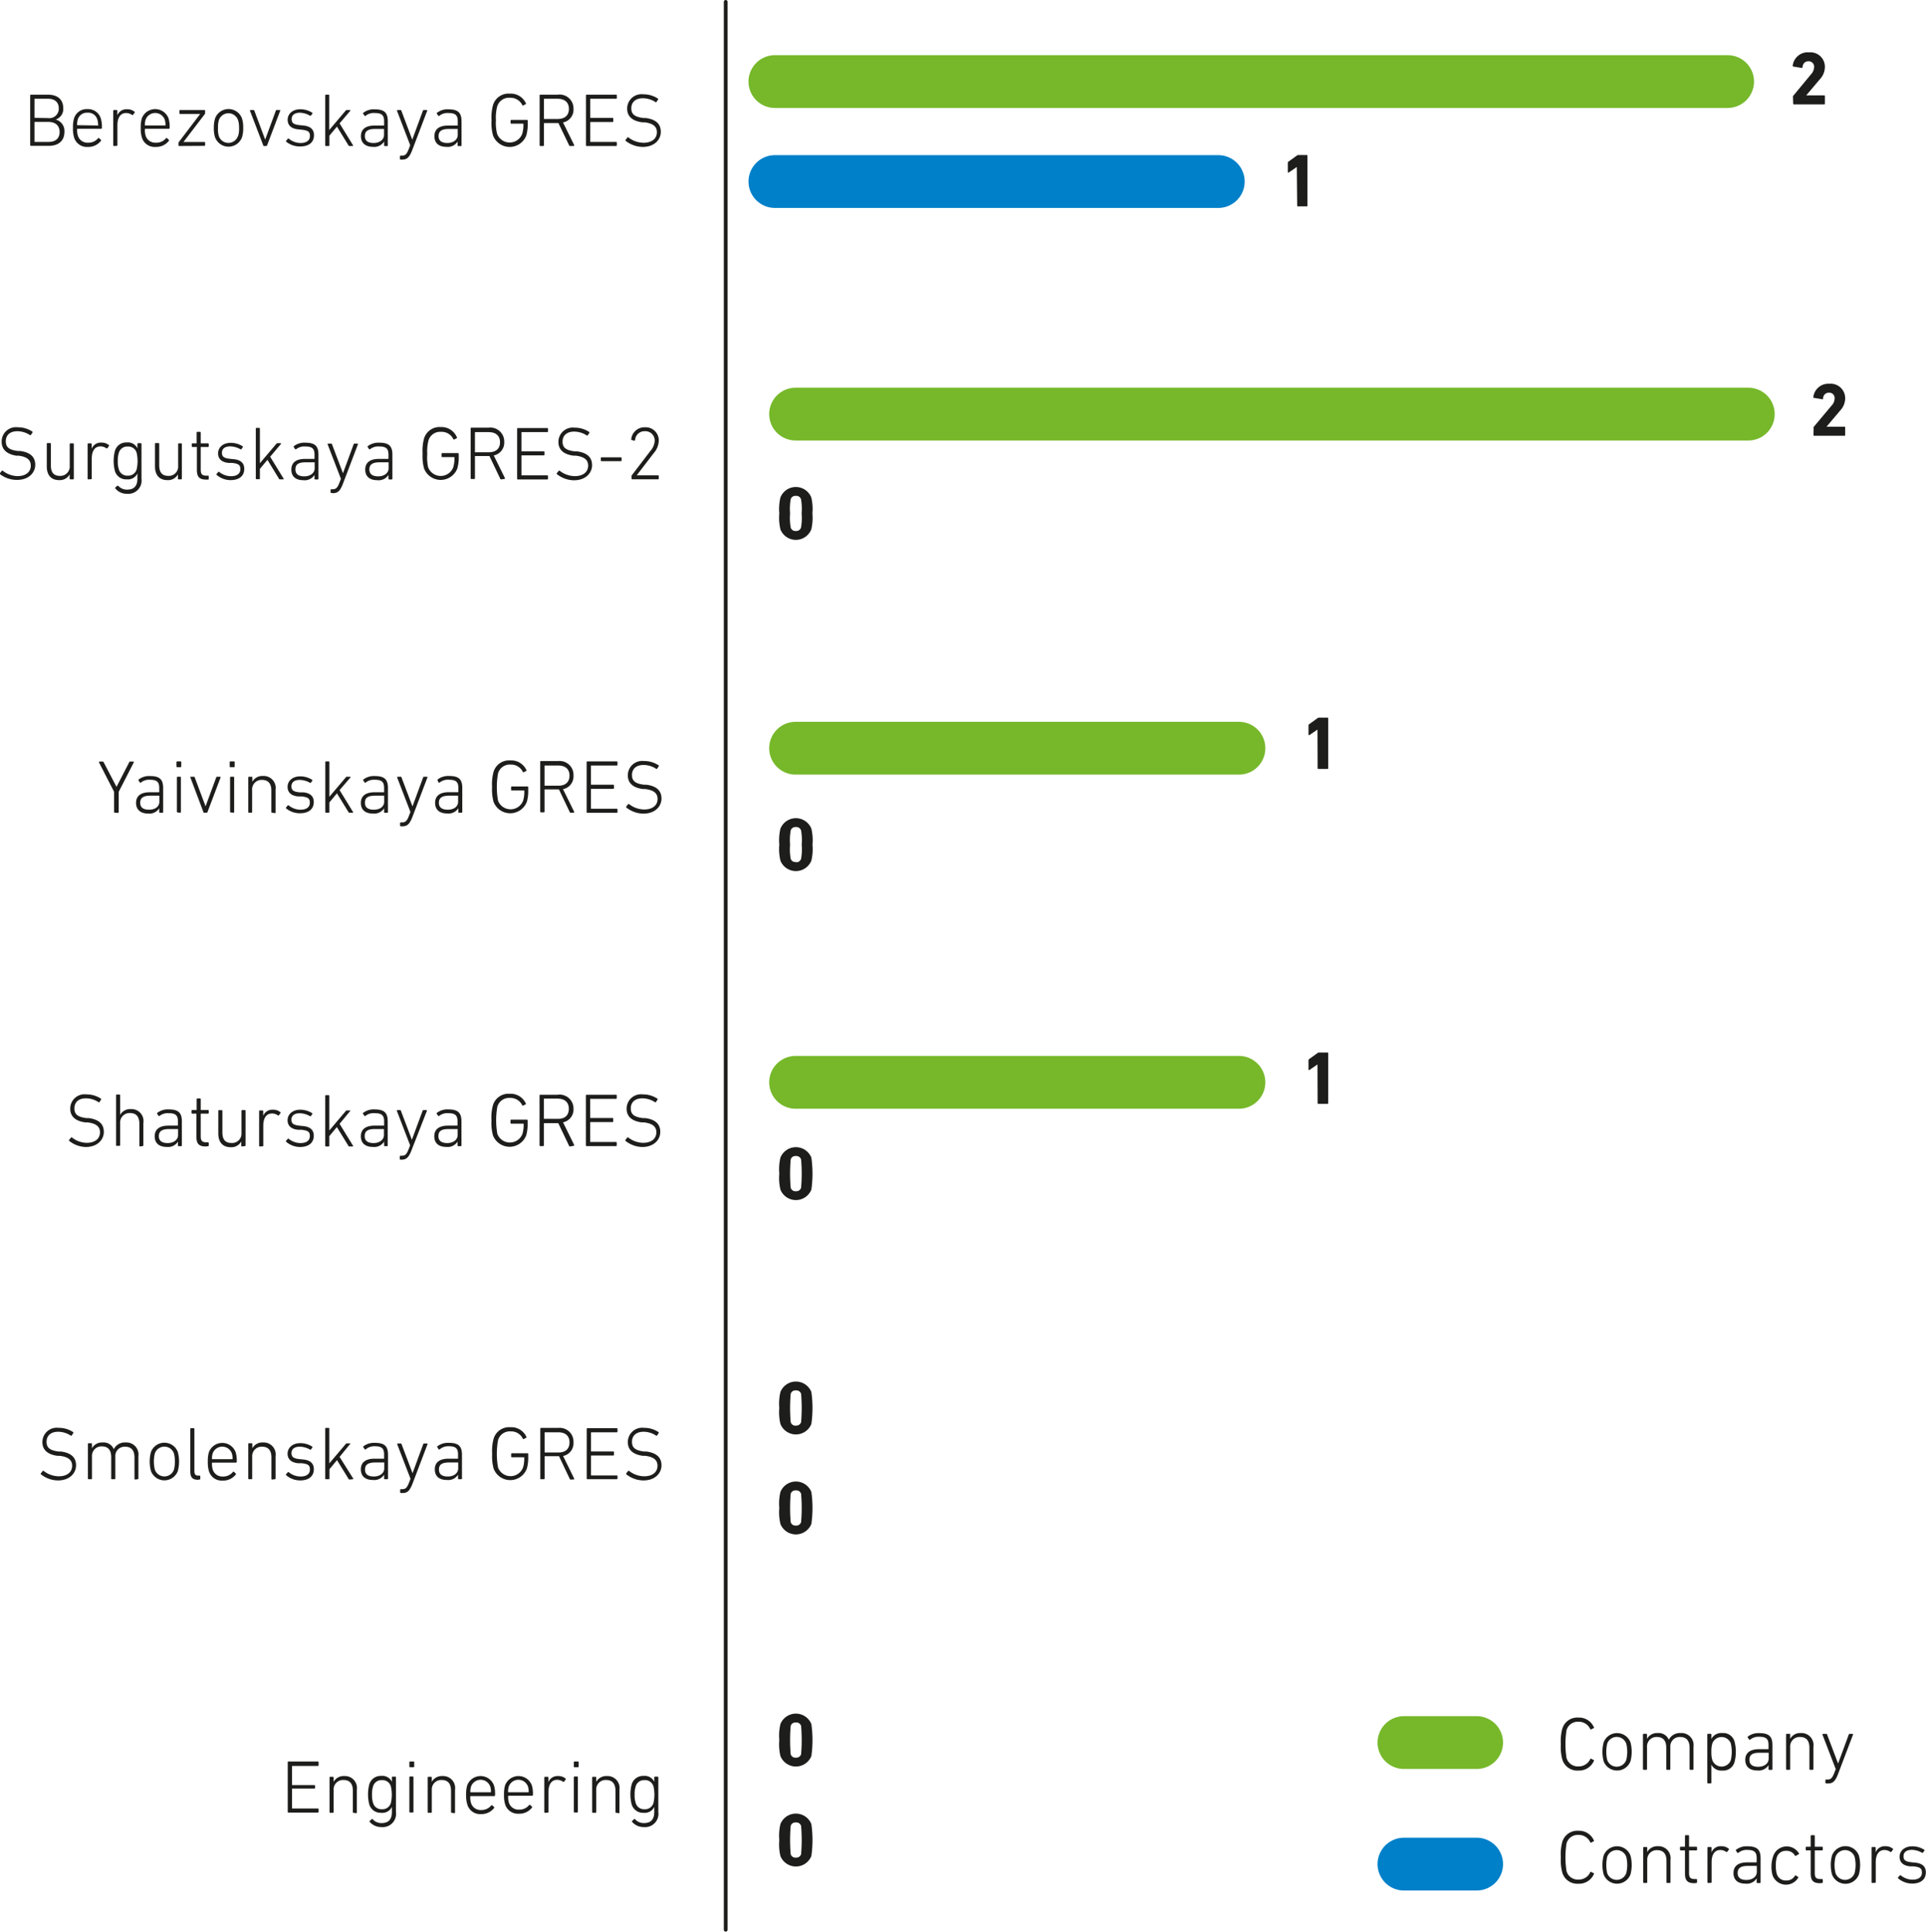 <svg xmlns="http://www.w3.org/2000/svg" viewBox="0 0 255.23 256"><defs><style>.cls-1,.cls-2,.cls-3{fill:none;stroke-linecap:round;}.cls-1{stroke:#1d1d1b;stroke-width:0.5px;}.cls-2{stroke:#0080c9;}.cls-2,.cls-3{stroke-width:7px;}.cls-3{stroke:#76b82a;}.cls-4{fill:#1d1d1b;}</style></defs><title>154_1</title><g id="Слой_2" data-name="Слой 2"><g id="Слой_1-2" data-name="Слой 1"><line class="cls-1" x1="96.17" y1="0.25" x2="96.17" y2="255.75"/><line class="cls-2" x1="186.05" y1="247.05" x2="195.68" y2="247.05"/><path class="cls-3" d="M102.69,3.87H228.94M186.05,224h9.63" transform="translate(0 6.94)"/><line class="cls-2" x1="102.69" y1="24.06" x2="161.44" y2="24.06"/><path class="cls-4" d="M237.6,5.88a.19.19,0,0,1,.05-.14L240,2.9a1.44,1.44,0,0,0,.4-.94.71.71,0,0,0-.74-.78c-.46,0-.74.28-.8.8,0,.06,0,.09-.11.08l-1.1-.18a.1.1,0,0,1-.08-.12A2,2,0,0,1,239.75,0a1.91,1.91,0,0,1,2.08,1.94,2.41,2.41,0,0,1-.69,1.65L239.36,5.7v0h2.37a.09.09,0,0,1,.1.1v1a.09.09,0,0,1-.1.1h-4a.09.09,0,0,1-.1-.1Z" transform="translate(0 6.94)"/><path class="cls-4" d="M171.85,15.19h0l-1.08.74c-.06,0-.11,0-.11-.06V14.63a.16.16,0,0,1,.07-.14l1.14-.82a.28.28,0,0,1,.18-.06h1.11a.09.09,0,0,1,.1.1v6.6a.09.09,0,0,1-.1.1H172a.09.09,0,0,1-.1-.1Z" transform="translate(0 6.94)"/><line class="cls-3" x1="105.43" y1="54.88" x2="231.68" y2="54.88"/><path class="cls-4" d="M240.34,49.79a.19.19,0,0,1,0-.14l2.38-2.84a1.39,1.39,0,0,0,.4-.93.71.71,0,0,0-.73-.78.77.77,0,0,0-.8.79c0,.07,0,.1-.11.08l-1.1-.18c-.06,0-.09,0-.08-.12a2,2,0,0,1,2.13-1.75,1.92,1.92,0,0,1,2.09,1.94,2.41,2.41,0,0,1-.69,1.64l-1.78,2.11v0h2.37a.09.09,0,0,1,.1.1v1a.09.09,0,0,1-.1.1h-4a.09.09,0,0,1-.1-.1Z" transform="translate(0 6.94)"/><path class="cls-4" d="M103.27,61.1a6.63,6.63,0,0,1,.15-2.11,2.2,2.2,0,0,1,4.09,0,6.63,6.63,0,0,1,.15,2.11,6.72,6.72,0,0,1-.15,2.12,2.2,2.2,0,0,1-4.09,0A6.72,6.72,0,0,1,103.27,61.1Zm2.19,2.33a.65.65,0,0,0,.69-.46,7.35,7.35,0,0,0,.08-1.87,7.42,7.42,0,0,0-.08-1.87.64.64,0,0,0-.69-.45.63.63,0,0,0-.68.45,7.42,7.42,0,0,0-.08,1.87,7.35,7.35,0,0,0,.08,1.87A.64.64,0,0,0,105.46,63.43Z" transform="translate(0 6.94)"/><line class="cls-3" x1="105.43" y1="99.16" x2="164.18" y2="99.16"/><path class="cls-4" d="M174.59,89.75h0l-1.08.74c-.06,0-.11,0-.11-.06V89.19a.16.16,0,0,1,.07-.14l1.14-.82a.28.28,0,0,1,.18-.06h1.12a.09.09,0,0,1,.1.1v6.6a.09.09,0,0,1-.1.1h-1.2a.09.09,0,0,1-.1-.1Z" transform="translate(0 6.94)"/><path class="cls-4" d="M103.27,105a6.72,6.72,0,0,1,.15-2.12,2.21,2.21,0,0,1,4.1,0,6.72,6.72,0,0,1,.15,2.12,6.72,6.72,0,0,1-.15,2.12,2.21,2.21,0,0,1-4.1,0A6.72,6.72,0,0,1,103.27,105Zm2.2,2.33a.65.65,0,0,0,.69-.46,7.35,7.35,0,0,0,.08-1.87,7.35,7.35,0,0,0-.08-1.87.65.65,0,0,0-.69-.46.64.64,0,0,0-.69.46,7.35,7.35,0,0,0-.08,1.87,7.35,7.35,0,0,0,.08,1.87A.64.64,0,0,0,105.47,107.3Z" transform="translate(0 6.94)"/><line class="cls-3" x1="105.43" y1="143.44" x2="164.18" y2="143.44"/><path class="cls-4" d="M174.59,134.13h0l-1.08.74c-.06,0-.11,0-.11-.06v-1.24a.16.16,0,0,1,.07-.14l1.14-.82a.28.28,0,0,1,.18-.06h1.12a.09.09,0,0,1,.1.1v6.6a.09.09,0,0,1-.1.1h-1.2a.09.09,0,0,1-.1-.1Z" transform="translate(0 6.94)"/><path class="cls-4" d="M103.27,148.6a6.72,6.72,0,0,1,.15-2.12,2.21,2.21,0,0,1,4.1,0,15.06,15.06,0,0,1,0,4.24,2.21,2.21,0,0,1-4.1,0A6.72,6.72,0,0,1,103.27,148.6Zm2.2,2.33a.65.65,0,0,0,.69-.46,21.9,21.9,0,0,0,0-3.74.65.65,0,0,0-.69-.46.64.64,0,0,0-.69.46,21.9,21.9,0,0,0,0,3.74A.64.64,0,0,0,105.47,150.93Z" transform="translate(0 6.94)"/><path class="cls-4" d="M103.27,179.66a6.72,6.72,0,0,1,.15-2.12,2.21,2.21,0,0,1,4.1,0,15.06,15.06,0,0,1,0,4.24,2.21,2.21,0,0,1-4.1,0A6.72,6.72,0,0,1,103.27,179.66Zm2.2,2.33a.65.65,0,0,0,.69-.46,21.9,21.9,0,0,0,0-3.74.65.65,0,0,0-.69-.46.64.64,0,0,0-.69.46,21.9,21.9,0,0,0,0,3.74A.64.64,0,0,0,105.47,182Z" transform="translate(0 6.94)"/><path class="cls-4" d="M103.27,192.91a6.72,6.72,0,0,1,.15-2.12,2.21,2.21,0,0,1,4.1,0,15.06,15.06,0,0,1,0,4.24,2.21,2.21,0,0,1-4.1,0A6.72,6.72,0,0,1,103.27,192.91Zm2.2,2.33a.65.65,0,0,0,.69-.46,21.9,21.9,0,0,0,0-3.74.65.65,0,0,0-.69-.46.64.64,0,0,0-.69.46,21.9,21.9,0,0,0,0,3.74A.64.64,0,0,0,105.47,195.24Z" transform="translate(0 6.94)"/><path class="cls-4" d="M103.27,223.67a6.72,6.72,0,0,1,.15-2.12,2.21,2.21,0,0,1,4.1,0,15.06,15.06,0,0,1,0,4.24,2.21,2.21,0,0,1-4.1,0A6.72,6.72,0,0,1,103.27,223.67Zm2.2,2.33a.65.65,0,0,0,.69-.46,21.9,21.9,0,0,0,0-3.74.65.65,0,0,0-.69-.46.64.64,0,0,0-.69.46,21.9,21.9,0,0,0,0,3.74A.64.64,0,0,0,105.47,226Z" transform="translate(0 6.94)"/><path class="cls-4" d="M103.27,236.92a6.72,6.72,0,0,1,.15-2.12,2.21,2.21,0,0,1,4.1,0,15.06,15.06,0,0,1,0,4.24,2.21,2.21,0,0,1-4.1,0A6.72,6.72,0,0,1,103.27,236.92Zm2.2,2.33a.65.65,0,0,0,.69-.46,21.9,21.9,0,0,0,0-3.74.65.65,0,0,0-.69-.46.64.64,0,0,0-.69.46,21.9,21.9,0,0,0,0,3.74A.64.64,0,0,0,105.47,239.25Z" transform="translate(0 6.94)"/><path class="cls-4" d="M5.42,188.45a.1.1,0,0,1,0-.14l.24-.3a.09.09,0,0,1,.14,0,3.29,3.29,0,0,0,2,.7c1.09,0,1.76-.55,1.76-1.39,0-.67-.38-1.16-1.63-1.32l-.31,0c-1.33-.17-2-.81-2-1.8a1.9,1.9,0,0,1,2.14-1.91,3.43,3.43,0,0,1,1.94.57.09.09,0,0,1,0,.14l-.2.31a.1.1,0,0,1-.14,0,3.09,3.09,0,0,0-1.65-.5c-1,0-1.54.54-1.54,1.33s.44,1.14,1.6,1.29l.31,0c1.38.18,2,.82,2,1.83s-.82,2-2.4,2A3.68,3.68,0,0,1,5.42,188.45Z" transform="translate(0 6.94)"/><path class="cls-4" d="M17.92,189.14a.09.09,0,0,1-.1-.1v-2.82c0-.95-.42-1.43-1.25-1.43a1.24,1.24,0,0,0-1.29,1.33V189a.09.09,0,0,1-.1.1h-.34a.09.09,0,0,1-.1-.1v-2.82c0-.95-.42-1.43-1.25-1.43a1.25,1.25,0,0,0-1.3,1.33V189a.09.09,0,0,1-.1.1h-.34a.09.09,0,0,1-.1-.1v-4.57a.09.09,0,0,1,.1-.1h.34a.09.09,0,0,1,.1.1V185h0a1.5,1.5,0,0,1,1.41-.77,1.46,1.46,0,0,1,1.48.89h0a1.63,1.63,0,0,1,1.57-.89,1.6,1.6,0,0,1,1.69,1.82V189a.09.09,0,0,1-.1.1Z" transform="translate(0 6.94)"/><path class="cls-4" d="M20,188a4.92,4.92,0,0,1,0-2.49,1.9,1.9,0,0,1,3.57,0,4.92,4.92,0,0,1,0,2.49A1.9,1.9,0,0,1,20,188Zm3.05-.17a4.51,4.51,0,0,0,0-2.15,1.34,1.34,0,0,0-2.53,0,4.51,4.51,0,0,0,0,2.15,1.34,1.34,0,0,0,2.53,0Z" transform="translate(0 6.94)"/><path class="cls-4" d="M26.22,189.17c-.72,0-1-.33-1-1.12v-5.61a.09.09,0,0,1,.1-.1h.34a.09.09,0,0,1,.1.1V188c0,.47.15.62.51.62h.17a.09.09,0,0,1,.1.1v.32a.09.09,0,0,1-.1.1Z" transform="translate(0 6.94)"/><path class="cls-4" d="M27.68,188a4,4,0,0,1-.14-1.23,4.07,4.07,0,0,1,.14-1.24,1.89,1.89,0,0,1,3.55,0,3.79,3.79,0,0,1,.14,1.27.1.1,0,0,1-.11.1H28.15s-.06,0-.06.07a2.59,2.59,0,0,0,.1.84,1.32,1.32,0,0,0,1.35.93,1.63,1.63,0,0,0,1.33-.61.09.09,0,0,1,.14,0l.23.21a.09.09,0,0,1,0,.14,2.1,2.1,0,0,1-1.74.8A1.76,1.76,0,0,1,27.68,188Zm3.08-1.56a.05.05,0,0,0,.06-.06,2.22,2.22,0,0,0-.09-.69,1.35,1.35,0,0,0-2.55,0,2.22,2.22,0,0,0-.09.69.05.05,0,0,0,.06.06Z" transform="translate(0 6.94)"/><path class="cls-4" d="M36.07,189.14a.09.09,0,0,1-.1-.1v-2.82c0-.95-.42-1.43-1.25-1.43a1.25,1.25,0,0,0-1.3,1.33V189a.09.09,0,0,1-.1.1H33a.09.09,0,0,1-.1-.1v-4.57a.09.09,0,0,1,.1-.1h.34a.09.09,0,0,1,.1.1V185h0a1.5,1.5,0,0,1,1.41-.77,1.59,1.59,0,0,1,1.67,1.82V189a.09.09,0,0,1-.1.1Z" transform="translate(0 6.94)"/><path class="cls-4" d="M37.92,188.57a.1.1,0,0,1,0-.14l.22-.25a.11.11,0,0,1,.14,0,2.46,2.46,0,0,0,1.55.56c.83,0,1.24-.37,1.24-.92s-.21-.74-1.09-.84l-.48,0c-.89-.09-1.39-.52-1.39-1.27s.63-1.39,1.68-1.39a2.94,2.94,0,0,1,1.59.46.1.1,0,0,1,0,.14l-.18.24a.1.1,0,0,1-.14,0,2.82,2.82,0,0,0-1.32-.37c-.73,0-1.11.32-1.11.85s.29.72,1.1.8l.48.05c.93.09,1.38.54,1.38,1.28,0,.91-.64,1.49-1.83,1.49A2.88,2.88,0,0,1,37.92,188.57Z" transform="translate(0 6.94)"/><path class="cls-4" d="M46.33,189.14c-.07,0-.1,0-.15-.1l-1.52-2.47-1,1.2V189a.09.09,0,0,1-.1.1H43.2a.09.09,0,0,1-.1-.1v-6.6a.09.09,0,0,1,.1-.1h.34a.09.09,0,0,1,.1.1V187l2.16-2.55c.06-.07.09-.1.17-.1h.41c.06,0,.09.06,0,.1L45,186.14,46.8,189a.06.06,0,0,1-.06.1Z" transform="translate(0 6.94)"/><path class="cls-4" d="M48.48,185.13a.1.1,0,0,1-.15,0l-.17-.25a.1.1,0,0,1,0-.14,2.3,2.3,0,0,1,1.52-.46c1.24,0,1.74.41,1.74,1.58V189a.09.09,0,0,1-.1.1H51a.09.09,0,0,1-.1-.1v-.5h0a1.54,1.54,0,0,1-1.48.7c-1,0-1.6-.48-1.6-1.41s.65-1.41,1.81-1.41h1.21a.05.05,0,0,0,.06-.06v-.49c0-.78-.27-1.1-1.24-1.1A1.74,1.74,0,0,0,48.48,185.13Zm2.44,2.54v-.73a.05.05,0,0,0-.06-.06H49.72c-.95,0-1.35.31-1.35.94s.42.92,1.18.92S50.92,188.32,50.92,187.67Z" transform="translate(0 6.94)"/><path class="cls-4" d="M53.13,190.93a.09.09,0,0,1-.1-.1v-.32a.09.09,0,0,1,.1-.09h.18c.41,0,.63-.17.9-.89l.19-.49-1.76-4.57c0-.06,0-.1.07-.1h.38c.07,0,.1,0,.13.1l1.45,3.83h0l1.41-3.83a.12.12,0,0,1,.12-.1h.38a.07.07,0,0,1,.07.1l-1.95,5.13c-.41,1.1-.75,1.33-1.37,1.33Z" transform="translate(0 6.94)"/><path class="cls-4" d="M58.28,185.13a.1.1,0,0,1-.15,0l-.17-.25a.1.1,0,0,1,0-.14,2.3,2.3,0,0,1,1.52-.46c1.24,0,1.74.41,1.74,1.58V189a.09.09,0,0,1-.1.1h-.32a.09.09,0,0,1-.1-.1v-.5h0a1.54,1.54,0,0,1-1.48.7c-1,0-1.6-.48-1.6-1.41s.65-1.41,1.81-1.41h1.21a.05.05,0,0,0,.06-.06v-.49c0-.78-.27-1.1-1.24-1.1A1.74,1.74,0,0,0,58.28,185.13Zm2.44,2.54v-.73a.05.05,0,0,0-.06-.06H59.52c-1,0-1.35.31-1.35.94s.42.92,1.18.92S60.72,188.32,60.72,187.67Z" transform="translate(0 6.94)"/><path class="cls-4" d="M65.22,185.74a6.24,6.24,0,0,1,.19-2,2.14,2.14,0,0,1,2.22-1.53,2.19,2.19,0,0,1,2.12,1.26.09.09,0,0,1,0,.13l-.32.16a.1.1,0,0,1-.13,0,1.71,1.71,0,0,0-1.64-1A1.61,1.61,0,0,0,66,183.93a10.32,10.32,0,0,0,0,3.62,1.77,1.77,0,0,0,3.31,0,4,4,0,0,0,.16-1.3.05.05,0,0,0-.06-.06H67.84a.09.09,0,0,1-.1-.1v-.33a.09.09,0,0,1,.1-.1H69.9a.09.09,0,0,1,.1.1v.41a5.25,5.25,0,0,1-.18,1.51,2.35,2.35,0,0,1-4.41,0A6.24,6.24,0,0,1,65.22,185.74Z" transform="translate(0 6.94)"/><path class="cls-4" d="M75.62,189.14c-.06,0-.09,0-.12-.09l-1.42-3H72.23a.05.05,0,0,0-.06.06V189a.09.09,0,0,1-.1.1H71.7a.09.09,0,0,1-.1-.1v-6.6a.09.09,0,0,1,.1-.1H74A1.83,1.83,0,0,1,76,184.22a1.73,1.73,0,0,1-1.38,1.8l1.47,3c0,.06,0,.11,0,.11Zm-.15-4.92c0-.85-.53-1.34-1.5-1.34H72.23a.05.05,0,0,0-.06.06v2.56a.05.05,0,0,0,.06.06H74C74.94,185.56,75.47,185.08,75.47,184.22Z" transform="translate(0 6.94)"/><path class="cls-4" d="M77.75,182.44a.09.09,0,0,1,.1-.1h3.88a.09.09,0,0,1,.1.1v.34a.09.09,0,0,1-.1.1H78.38a.05.05,0,0,0-.06.06v2.42a.05.05,0,0,0,.06.06h2.88a.09.09,0,0,1,.1.1v.34a.09.09,0,0,1-.1.1H78.38a.05.05,0,0,0-.06.06v2.52a.05.05,0,0,0,.06.06h3.35a.09.09,0,0,1,.1.1V189a.09.09,0,0,1-.1.1H77.85a.09.09,0,0,1-.1-.1Z" transform="translate(0 6.94)"/><path class="cls-4" d="M83,188.45a.1.1,0,0,1,0-.14l.24-.3a.09.09,0,0,1,.14,0,3.29,3.29,0,0,0,2,.7c1.08,0,1.75-.55,1.75-1.39,0-.67-.38-1.16-1.62-1.32l-.31,0c-1.33-.17-2-.81-2-1.8a1.9,1.9,0,0,1,2.14-1.91,3.39,3.39,0,0,1,1.93.57.09.09,0,0,1,0,.14l-.2.31a.1.1,0,0,1-.14,0,3,3,0,0,0-1.64-.5c-1,0-1.54.54-1.54,1.33s.44,1.14,1.6,1.29l.31,0c1.37.18,2,.82,2,1.83s-.82,2-2.39,2A3.68,3.68,0,0,1,83,188.45Z" transform="translate(0 6.94)"/><path class="cls-4" d="M0,55.9a.1.1,0,0,1,0-.14l.24-.3a.09.09,0,0,1,.14,0,3.26,3.26,0,0,0,1.94.7c1.09,0,1.76-.55,1.76-1.39,0-.67-.38-1.16-1.63-1.32l-.31,0C.84,53.23.22,52.59.22,51.6a1.89,1.89,0,0,1,2.13-1.91,3.43,3.43,0,0,1,1.94.57.09.09,0,0,1,0,.14l-.2.31a.1.1,0,0,1-.14,0,3.09,3.09,0,0,0-1.65-.5c-1,0-1.53.54-1.53,1.33s.43,1.14,1.59,1.29l.31,0c1.38.18,2,.82,2,1.83s-.82,2-2.4,2A3.63,3.63,0,0,1,0,55.9Z" transform="translate(0 6.94)"/><path class="cls-4" d="M9.33,56.59a.09.09,0,0,1-.1-.1v-.56h0a1.48,1.48,0,0,1-1.39.76c-1.06,0-1.64-.66-1.64-1.81v-3a.09.09,0,0,1,.1-.1h.34a.09.09,0,0,1,.1.1v2.82c0,1,.39,1.43,1.22,1.43a1.24,1.24,0,0,0,1.28-1.33V51.92a.09.09,0,0,1,.1-.1h.34a.09.09,0,0,1,.1.1v4.57a.09.09,0,0,1-.1.1Z" transform="translate(0 6.94)"/><path class="cls-4" d="M11.71,56.59a.09.09,0,0,1-.1-.1V51.92a.09.09,0,0,1,.1-.1h.34a.09.09,0,0,1,.1.1v.61h0a1.28,1.28,0,0,1,1.28-.81,1.48,1.48,0,0,1,1,.33.08.08,0,0,1,0,.13l-.2.28a.11.11,0,0,1-.15,0,1.37,1.37,0,0,0-.76-.24c-.84,0-1.16.73-1.16,1.61v2.64a.09.09,0,0,1-.1.1Z" transform="translate(0 6.94)"/><path class="cls-4" d="M15.29,57.8a.1.1,0,0,1,0-.14l.25-.22s.09,0,.13,0a1.51,1.51,0,0,0,1.18.51c.85,0,1.36-.42,1.36-1.45v-.69h0a1.39,1.39,0,0,1-1.41.78,1.54,1.54,0,0,1-1.58-1.14,5.36,5.36,0,0,1,0-2.6,1.55,1.55,0,0,1,1.58-1.15,1.39,1.39,0,0,1,1.41.78h0v-.58a.09.09,0,0,1,.1-.1h.34a.09.09,0,0,1,.1.1V56.5a1.76,1.76,0,0,1-1.91,2A1.92,1.92,0,0,1,15.29,57.8Zm2.82-2.54a5,5,0,0,0,0-2.18,1.15,1.15,0,0,0-1.19-.84,1.14,1.14,0,0,0-1.17.83,3.27,3.27,0,0,0-.14,1.1,3.2,3.2,0,0,0,.14,1.09,1.14,1.14,0,0,0,1.17.84A1.16,1.16,0,0,0,18.11,55.26Z" transform="translate(0 6.94)"/><path class="cls-4" d="M23.68,56.59a.09.09,0,0,1-.1-.1v-.56h0a1.48,1.48,0,0,1-1.39.76c-1.06,0-1.65-.66-1.65-1.81v-3a.09.09,0,0,1,.1-.1H21a.09.09,0,0,1,.1.1v2.82c0,1,.4,1.43,1.23,1.43a1.24,1.24,0,0,0,1.28-1.33V51.92a.09.09,0,0,1,.1-.1H24a.09.09,0,0,1,.1.1v4.57a.09.09,0,0,1-.1.1Z" transform="translate(0 6.94)"/><path class="cls-4" d="M27.33,56.62c-.9,0-1.24-.35-1.24-1.29v-3A.05.05,0,0,0,26,52.3h-.49a.09.09,0,0,1-.1-.1v-.28a.09.09,0,0,1,.1-.1H26a.05.05,0,0,0,.06-.06V50.39a.09.09,0,0,1,.1-.1h.34a.09.09,0,0,1,.1.1v1.37a.05.05,0,0,0,.06.06h.9a.09.09,0,0,1,.1.1v.28a.09.09,0,0,1-.1.1h-.9a.05.05,0,0,0-.06.06V55.3c0,.64.22.8.77.8h.19a.09.09,0,0,1,.1.1v.32a.09.09,0,0,1-.1.1Z" transform="translate(0 6.94)"/><path class="cls-4" d="M28.71,56a.1.1,0,0,1,0-.14l.21-.25a.11.11,0,0,1,.14,0,2.46,2.46,0,0,0,1.55.56c.83,0,1.24-.37,1.24-.92s-.21-.74-1.09-.84l-.48,0c-.89-.09-1.38-.52-1.38-1.27s.62-1.39,1.67-1.39a2.94,2.94,0,0,1,1.59.46.1.1,0,0,1,0,.14l-.18.24a.1.1,0,0,1-.14,0,2.82,2.82,0,0,0-1.32-.37c-.73,0-1.11.32-1.11.85s.29.72,1.1.8l.48.05c.93.09,1.38.54,1.38,1.28,0,.91-.64,1.49-1.83,1.49A2.83,2.83,0,0,1,28.71,56Z" transform="translate(0 6.94)"/><path class="cls-4" d="M37.11,56.59c-.07,0-.1,0-.15-.1L35.44,54l-1,1.2v1.27a.09.09,0,0,1-.1.1H34a.09.09,0,0,1-.1-.1v-6.6a.09.09,0,0,1,.1-.1h.34a.09.09,0,0,1,.1.1v4.58l2.16-2.55c.06-.07.09-.1.17-.1h.41c.06,0,.09.06.05.1L35.8,53.59l1.78,2.9a.06.06,0,0,1-.06.1Z" transform="translate(0 6.94)"/><path class="cls-4" d="M39.26,52.58a.1.1,0,0,1-.15,0l-.17-.25a.11.11,0,0,1,0-.14,2.3,2.3,0,0,1,1.52-.46c1.24,0,1.74.41,1.74,1.58v3.19a.09.09,0,0,1-.1.1h-.32a.09.09,0,0,1-.1-.1V56h0a1.54,1.54,0,0,1-1.48.7c-1,0-1.59-.48-1.59-1.41s.64-1.41,1.8-1.41h1.21a.05.05,0,0,0,.06-.06v-.49c0-.78-.27-1.1-1.24-1.1A1.74,1.74,0,0,0,39.26,52.58Zm2.44,2.54v-.73a.05.05,0,0,0-.06-.06H40.5c-1,0-1.35.31-1.35.94s.42.92,1.18.92S41.7,55.77,41.7,55.12Z" transform="translate(0 6.94)"/><path class="cls-4" d="M43.91,58.39a.09.09,0,0,1-.1-.1V58a.09.09,0,0,1,.1-.1h.18c.41,0,.63-.17.9-.89l.19-.49-1.76-4.57c0-.06,0-.1.07-.1h.38c.07,0,.1,0,.13.1l1.45,3.83h0l1.41-3.83a.12.12,0,0,1,.12-.1h.38a.07.07,0,0,1,.07.1l-1.95,5.13c-.41,1.1-.75,1.34-1.37,1.34Z" transform="translate(0 6.94)"/><path class="cls-4" d="M49.06,52.58a.1.1,0,0,1-.15,0l-.17-.25a.1.1,0,0,1,0-.14,2.3,2.3,0,0,1,1.52-.46c1.24,0,1.74.41,1.74,1.58v3.19a.09.09,0,0,1-.1.1h-.32a.09.09,0,0,1-.1-.1V56h0a1.54,1.54,0,0,1-1.48.7c-1,0-1.6-.48-1.6-1.41s.65-1.41,1.81-1.41h1.21a.05.05,0,0,0,.06-.06v-.49c0-.78-.27-1.1-1.24-1.1A1.74,1.74,0,0,0,49.06,52.58Zm2.44,2.54v-.73a.05.05,0,0,0-.06-.06H50.3c-.95,0-1.35.31-1.35.94s.42.92,1.18.92S51.5,55.77,51.5,55.12Z" transform="translate(0 6.94)"/><path class="cls-4" d="M56,53.19a6.24,6.24,0,0,1,.19-2,2.14,2.14,0,0,1,2.22-1.53A2.2,2.2,0,0,1,60.54,51a.09.09,0,0,1,0,.13l-.32.16a.1.1,0,0,1-.13,0,1.72,1.72,0,0,0-1.65-1,1.61,1.61,0,0,0-1.66,1.15,5.83,5.83,0,0,0-.16,1.81A5.83,5.83,0,0,0,56.74,55a1.78,1.78,0,0,0,3.32,0,4,4,0,0,0,.16-1.3.05.05,0,0,0-.06-.06H58.62a.09.09,0,0,1-.1-.1v-.33a.09.09,0,0,1,.1-.1h2.07a.09.09,0,0,1,.1.1v.41a5.25,5.25,0,0,1-.18,1.51,2.36,2.36,0,0,1-4.42,0A6.24,6.24,0,0,1,56,53.19Z" transform="translate(0 6.94)"/><path class="cls-4" d="M66.41,56.59c-.06,0-.09,0-.12-.09l-1.43-3H63a.05.05,0,0,0-.06.06v2.88a.09.09,0,0,1-.1.1h-.37a.09.09,0,0,1-.1-.1v-6.6a.09.09,0,0,1,.1-.1h2.28a1.84,1.84,0,0,1,2.07,1.88,1.73,1.73,0,0,1-1.39,1.8l1.48,3c0,.06,0,.11,0,.11Zm-.15-4.92c0-.85-.54-1.34-1.51-1.34H63a.05.05,0,0,0-.06.06V53A.05.05,0,0,0,63,53h1.74C65.72,53,66.26,52.53,66.26,51.67Z" transform="translate(0 6.94)"/><path class="cls-4" d="M68.53,49.89a.09.09,0,0,1,.1-.1h3.89a.09.09,0,0,1,.1.1v.34a.09.09,0,0,1-.1.1H69.16a.05.05,0,0,0-.06.06v2.42a.05.05,0,0,0,.06.06h2.89a.09.09,0,0,1,.1.1v.34a.09.09,0,0,1-.1.1H69.16a.05.05,0,0,0-.06.06V56a.05.05,0,0,0,.06.06h3.36a.09.09,0,0,1,.1.1v.34a.09.09,0,0,1-.1.1H68.63a.09.09,0,0,1-.1-.1Z" transform="translate(0 6.94)"/><path class="cls-4" d="M73.8,55.9a.1.1,0,0,1,0-.14l.24-.3a.09.09,0,0,1,.14,0,3.29,3.29,0,0,0,2,.7c1.09,0,1.76-.55,1.76-1.39,0-.67-.38-1.16-1.63-1.32l-.31,0c-1.33-.17-2-.81-2-1.8a1.9,1.9,0,0,1,2.14-1.91,3.43,3.43,0,0,1,1.94.57.09.09,0,0,1,0,.14l-.2.31a.1.1,0,0,1-.14,0,3.09,3.09,0,0,0-1.65-.5c-1,0-1.54.54-1.54,1.33s.44,1.14,1.6,1.29l.31,0c1.38.18,2,.82,2,1.83s-.82,2-2.4,2A3.68,3.68,0,0,1,73.8,55.9Z" transform="translate(0 6.94)"/><path class="cls-4" d="M79.62,54.08v-.31a.09.09,0,0,1,.1-.1h2.55a.09.09,0,0,1,.1.1v.31a.09.09,0,0,1-.1.1H79.72A.09.09,0,0,1,79.62,54.08Z" transform="translate(0 6.94)"/><path class="cls-4" d="M83.69,56.23a.18.18,0,0,1,0-.13l2.51-3.29a2.21,2.21,0,0,0,.56-1.33,1.23,1.23,0,0,0-1.3-1.27,1.25,1.25,0,0,0-1.3,1.17.09.09,0,0,1-.12.08l-.31-.08a.09.09,0,0,1-.08-.11,1.76,1.76,0,0,1,1.82-1.58,1.73,1.73,0,0,1,1.83,1.79,2.68,2.68,0,0,1-.69,1.66l-2.24,2.92h2.83a.09.09,0,0,1,.1.1v.32a.09.09,0,0,1-.1.1H83.79a.09.09,0,0,1-.1-.1Z" transform="translate(0 6.94)"/><path class="cls-4" d="M9.17,144.26a.1.1,0,0,1,0-.14l.24-.3a.09.09,0,0,1,.14,0,3.23,3.23,0,0,0,1.94.7c1.09,0,1.76-.55,1.76-1.39,0-.67-.38-1.16-1.63-1.32l-.31,0c-1.33-.17-2-.81-2-1.8a1.89,1.89,0,0,1,2.13-1.91,3.43,3.43,0,0,1,1.94.57.09.09,0,0,1,0,.14l-.2.31a.1.1,0,0,1-.14,0,3.09,3.09,0,0,0-1.65-.5c-1,0-1.53.54-1.53,1.33s.43,1.14,1.59,1.29l.31,0c1.38.18,2,.82,2,1.83s-.82,2-2.4,2A3.63,3.63,0,0,1,9.17,144.26Z" transform="translate(0 6.94)"/><path class="cls-4" d="M18.57,145a.09.09,0,0,1-.1-.1V142c0-.95-.42-1.43-1.25-1.43a1.25,1.25,0,0,0-1.3,1.33v2.92a.09.09,0,0,1-.1.1h-.34a.09.09,0,0,1-.1-.1v-6.6a.09.09,0,0,1,.1-.1h.34a.09.09,0,0,1,.1.1v2.6h0a1.5,1.5,0,0,1,1.41-.77A1.59,1.59,0,0,1,19,141.9v2.95a.09.09,0,0,1-.1.1Z" transform="translate(0 6.94)"/><path class="cls-4" d="M21.16,140.94a.1.1,0,0,1-.15,0l-.17-.25a.1.1,0,0,1,0-.14,2.3,2.3,0,0,1,1.52-.46c1.24,0,1.74.41,1.74,1.58v3.19a.09.09,0,0,1-.1.1h-.32a.09.09,0,0,1-.1-.1v-.5h0a1.54,1.54,0,0,1-1.48.7c-1,0-1.6-.48-1.6-1.41s.65-1.41,1.81-1.41h1.21a.05.05,0,0,0,.06-.06v-.49c0-.78-.27-1.1-1.24-1.1A1.74,1.74,0,0,0,21.16,140.94Zm2.44,2.54v-.73a.05.05,0,0,0-.06-.06H22.4c-.95,0-1.35.31-1.35.94s.42.92,1.18.92S23.6,144.13,23.6,143.48Z" transform="translate(0 6.94)"/><path class="cls-4" d="M27.27,145c-.9,0-1.24-.35-1.24-1.29v-3a.05.05,0,0,0-.06-.06h-.49a.09.09,0,0,1-.1-.1v-.28a.09.09,0,0,1,.1-.1H26a.05.05,0,0,0,.06-.06v-1.37a.09.09,0,0,1,.1-.1h.34a.09.09,0,0,1,.1.1v1.37a.05.05,0,0,0,.06.06h.9a.09.09,0,0,1,.1.1v.28a.09.09,0,0,1-.1.1h-.9a.05.05,0,0,0-.06.06v2.94c0,.64.22.8.77.8h.19a.09.09,0,0,1,.1.1v.32a.09.09,0,0,1-.1.1Z" transform="translate(0 6.94)"/><path class="cls-4" d="M32.07,145a.09.09,0,0,1-.1-.1v-.56h0a1.48,1.48,0,0,1-1.39.76c-1.06,0-1.65-.66-1.65-1.81v-3a.09.09,0,0,1,.1-.1h.34a.09.09,0,0,1,.1.1v2.82c0,1,.4,1.43,1.23,1.43A1.24,1.24,0,0,0,32,143.2v-2.92a.09.09,0,0,1,.1-.1h.34a.09.09,0,0,1,.1.1v4.57a.09.09,0,0,1-.1.1Z" transform="translate(0 6.94)"/><path class="cls-4" d="M34.44,145a.09.09,0,0,1-.1-.1v-4.57a.09.09,0,0,1,.1-.1h.34a.09.09,0,0,1,.1.1v.61h0a1.28,1.28,0,0,1,1.28-.81,1.48,1.48,0,0,1,1,.33.08.08,0,0,1,0,.13l-.2.28a.11.11,0,0,1-.15,0,1.37,1.37,0,0,0-.76-.24c-.84,0-1.16.73-1.16,1.61v2.64a.09.09,0,0,1-.1.1Z" transform="translate(0 6.94)"/><path class="cls-4" d="M37.92,144.38a.1.1,0,0,1,0-.14l.21-.25a.11.11,0,0,1,.14,0,2.46,2.46,0,0,0,1.55.56c.83,0,1.24-.37,1.24-.92s-.21-.74-1.09-.84l-.48,0c-.89-.09-1.38-.52-1.38-1.27s.62-1.39,1.67-1.39a2.94,2.94,0,0,1,1.59.46.1.1,0,0,1,0,.14l-.18.24a.1.1,0,0,1-.14,0,2.82,2.82,0,0,0-1.32-.37c-.73,0-1.11.32-1.11.85s.29.72,1.1.8l.48.05c.93.09,1.38.54,1.38,1.28,0,.91-.64,1.49-1.83,1.49A2.83,2.83,0,0,1,37.92,144.38Z" transform="translate(0 6.94)"/><path class="cls-4" d="M46.31,145c-.07,0-.1,0-.15-.1l-1.52-2.47-1,1.2v1.27a.09.09,0,0,1-.1.1h-.34a.09.09,0,0,1-.1-.1v-6.6a.09.09,0,0,1,.1-.1h.34a.09.09,0,0,1,.1.1v4.58l2.16-2.55c.06-.07.09-.1.17-.1h.41c.06,0,.09.06,0,.1L45,142l1.78,2.9a.06.06,0,0,1-.06.1Z" transform="translate(0 6.94)"/><path class="cls-4" d="M48.44,140.94a.1.1,0,0,1-.15,0l-.17-.25a.1.1,0,0,1,0-.14,2.3,2.3,0,0,1,1.52-.46c1.24,0,1.74.41,1.74,1.58v3.19a.09.09,0,0,1-.1.1H51a.09.09,0,0,1-.1-.1v-.5h0a1.54,1.54,0,0,1-1.48.7c-1,0-1.6-.48-1.6-1.41s.65-1.41,1.81-1.41h1.21a.05.05,0,0,0,.06-.06v-.49c0-.78-.27-1.1-1.24-1.1A1.74,1.74,0,0,0,48.44,140.94Zm2.44,2.54v-.73a.05.05,0,0,0-.06-.06H49.68c-1,0-1.35.31-1.35.94s.42.92,1.18.92S50.88,144.13,50.88,143.48Z" transform="translate(0 6.94)"/><path class="cls-4" d="M53.08,146.75a.09.09,0,0,1-.1-.1v-.32a.09.09,0,0,1,.1-.1h.18c.41,0,.63-.17.9-.89l.19-.49-1.76-4.57c0-.06,0-.1.07-.1H53c.07,0,.1,0,.13.1l1.45,3.83h0L56,140.28a.12.12,0,0,1,.12-.1h.38a.07.07,0,0,1,.07.1l-2,5.13c-.41,1.1-.75,1.34-1.37,1.34Z" transform="translate(0 6.94)"/><path class="cls-4" d="M58.21,140.94a.1.1,0,0,1-.15,0l-.17-.25a.1.1,0,0,1,0-.14,2.3,2.3,0,0,1,1.52-.46c1.24,0,1.74.41,1.74,1.58v3.19a.09.09,0,0,1-.1.1h-.32a.09.09,0,0,1-.1-.1v-.5h0a1.54,1.54,0,0,1-1.48.7c-1,0-1.6-.48-1.6-1.41s.65-1.41,1.81-1.41h1.21a.05.05,0,0,0,.06-.06v-.49c0-.78-.27-1.1-1.24-1.1A1.74,1.74,0,0,0,58.21,140.94Zm2.44,2.54v-.73a.05.05,0,0,0-.06-.06H59.45c-1,0-1.35.31-1.35.94s.42.92,1.18.92S60.65,144.13,60.65,143.48Z" transform="translate(0 6.94)"/><path class="cls-4" d="M65.13,141.55a6.24,6.24,0,0,1,.19-2,2.14,2.14,0,0,1,2.22-1.53,2.2,2.2,0,0,1,2.13,1.26.09.09,0,0,1,0,.13l-.32.16a.1.1,0,0,1-.13,0,1.72,1.72,0,0,0-1.65-1,1.61,1.61,0,0,0-1.66,1.15,10.32,10.32,0,0,0,0,3.62,1.78,1.78,0,0,0,3.32,0,4,4,0,0,0,.16-1.3.05.05,0,0,0-.06-.06H67.75a.09.09,0,0,1-.1-.1v-.33a.09.09,0,0,1,.1-.1h2.07a.09.09,0,0,1,.1.1V142a5.25,5.25,0,0,1-.18,1.51,2.36,2.36,0,0,1-4.42,0A6.24,6.24,0,0,1,65.13,141.55Z" transform="translate(0 6.94)"/><path class="cls-4" d="M75.53,145c-.06,0-.09,0-.12-.09l-1.43-3H72.13a.05.05,0,0,0-.06.06v2.88a.09.09,0,0,1-.1.1H71.6a.09.09,0,0,1-.1-.1v-6.6a.09.09,0,0,1,.1-.1h2.28A1.84,1.84,0,0,1,76,140a1.73,1.73,0,0,1-1.39,1.8l1.48,3c0,.06,0,.11-.05.11ZM75.38,140c0-.85-.54-1.34-1.51-1.34H72.13a.05.05,0,0,0-.06.06v2.56a.05.05,0,0,0,.06.06h1.74C74.84,141.37,75.38,140.89,75.38,140Z" transform="translate(0 6.94)"/><path class="cls-4" d="M77.64,138.25a.09.09,0,0,1,.1-.1h3.89a.09.09,0,0,1,.1.1v.34a.09.09,0,0,1-.1.1H78.27a.05.05,0,0,0-.06.06v2.42a.05.05,0,0,0,.06.06h2.89a.09.09,0,0,1,.1.1v.34a.09.09,0,0,1-.1.1H78.27a.05.05,0,0,0-.06.06v2.52a.05.05,0,0,0,.06.06h3.36a.09.09,0,0,1,.1.1v.34a.09.09,0,0,1-.1.1H77.74a.09.09,0,0,1-.1-.1Z" transform="translate(0 6.94)"/><path class="cls-4" d="M82.89,144.26a.1.1,0,0,1,0-.14l.24-.3a.09.09,0,0,1,.14,0,3.29,3.29,0,0,0,1.95.7c1.09,0,1.76-.55,1.76-1.39,0-.67-.38-1.16-1.63-1.32l-.31,0c-1.33-.17-2-.81-2-1.8a1.9,1.9,0,0,1,2.14-1.91,3.43,3.43,0,0,1,1.94.57.09.09,0,0,1,0,.14l-.2.31a.1.1,0,0,1-.14,0,3.09,3.09,0,0,0-1.65-.5c-1,0-1.54.54-1.54,1.33s.44,1.14,1.6,1.29l.31,0c1.38.18,2,.82,2,1.83s-.82,2-2.4,2A3.68,3.68,0,0,1,82.89,144.26Z" transform="translate(0 6.94)"/><path class="cls-4" d="M15.22,100.77a.09.09,0,0,1-.1-.1V98l-2-3.9a.08.08,0,0,1,.08-.11h.39a.15.15,0,0,1,.15.1l1.7,3.25h0l1.68-3.25c0-.08.07-.1.15-.1h.38a.08.08,0,0,1,.08.11l-2,3.9v2.69a.09.09,0,0,1-.1.1Z" transform="translate(0 6.94)"/><path class="cls-4" d="M18.69,96.76a.1.1,0,0,1-.15,0l-.17-.25a.1.1,0,0,1,0-.14,2.25,2.25,0,0,1,1.51-.46c1.24,0,1.74.41,1.74,1.58v3.19a.09.09,0,0,1-.1.1h-.32a.09.09,0,0,1-.1-.1v-.5h0a1.54,1.54,0,0,1-1.48.7c-.95,0-1.59-.48-1.59-1.41s.64-1.41,1.8-1.41h1.21a.05.05,0,0,0,.06-.06V97.5c0-.78-.27-1.1-1.24-1.1A1.69,1.69,0,0,0,18.69,96.76Zm2.43,2.54v-.73a.05.05,0,0,0-.06-.06H19.92c-.94,0-1.34.31-1.34.94s.41.92,1.17.92S21.12,100,21.12,99.3Z" transform="translate(0 6.94)"/><path class="cls-4" d="M23.48,94.73a.09.09,0,0,1-.09-.1v-.56a.09.09,0,0,1,.09-.1h.44a.09.09,0,0,1,.1.1v.56a.09.09,0,0,1-.1.1Zm.06,6a.09.09,0,0,1-.1-.1V96.1a.09.09,0,0,1,.1-.1h.34c.06,0,.09,0,.09.1v4.57c0,.06,0,.1-.09.1Z" transform="translate(0 6.94)"/><path class="cls-4" d="M27.07,100.77c-.07,0-.1,0-.12-.1L25.23,96.1c0-.06,0-.1.08-.1h.37c.07,0,.09,0,.13.1l1.43,3.82h0l1.41-3.82c0-.07.06-.1.13-.1h.37c.07,0,.1,0,.08.1l-1.73,4.57a.13.13,0,0,1-.12.1Z" transform="translate(0 6.94)"/><path class="cls-4" d="M30.54,94.73a.09.09,0,0,1-.1-.1v-.56a.09.09,0,0,1,.1-.1H31a.09.09,0,0,1,.1.1v.56a.09.09,0,0,1-.1.1Zm.05,6a.09.09,0,0,1-.1-.1V96.1a.09.09,0,0,1,.1-.1h.34a.09.09,0,0,1,.1.1v4.57a.09.09,0,0,1-.1.1Z" transform="translate(0 6.94)"/><path class="cls-4" d="M36.06,100.77a.09.09,0,0,1-.1-.1V97.85c0-.95-.42-1.43-1.25-1.43a1.25,1.25,0,0,0-1.3,1.33v2.92a.09.09,0,0,1-.1.1H33a.09.09,0,0,1-.1-.1V96.1A.09.09,0,0,1,33,96h.34a.09.09,0,0,1,.1.1v.57h0a1.5,1.5,0,0,1,1.41-.77,1.59,1.59,0,0,1,1.67,1.82v3a.09.09,0,0,1-.1.1Z" transform="translate(0 6.94)"/><path class="cls-4" d="M37.92,100.2a.1.1,0,0,1,0-.14l.21-.25a.11.11,0,0,1,.14,0,2.46,2.46,0,0,0,1.55.56c.83,0,1.24-.37,1.24-.92s-.21-.74-1.09-.84l-.48,0c-.89-.09-1.38-.52-1.38-1.27s.62-1.39,1.67-1.39a2.94,2.94,0,0,1,1.59.46.1.1,0,0,1,0,.14l-.18.24a.1.1,0,0,1-.14,0,2.82,2.82,0,0,0-1.32-.37c-.73,0-1.11.32-1.11.85s.29.72,1.1.8l.48,0c.93.09,1.38.54,1.38,1.28,0,.91-.64,1.49-1.83,1.49A2.83,2.83,0,0,1,37.92,100.2Z" transform="translate(0 6.94)"/><path class="cls-4" d="M46.32,100.77c-.07,0-.1,0-.15-.1L44.65,98.2l-1,1.2v1.27a.09.09,0,0,1-.1.1h-.34a.09.09,0,0,1-.1-.1v-6.6a.09.09,0,0,1,.1-.1h.34a.09.09,0,0,1,.1.1v4.58l2.16-2.55c.06-.07.09-.1.17-.1h.41c.06,0,.09.06.05.1L45,97.77l1.78,2.9a.06.06,0,0,1-.06.1Z" transform="translate(0 6.94)"/><path class="cls-4" d="M48.47,96.76a.1.1,0,0,1-.15,0l-.17-.25a.1.1,0,0,1,0-.14,2.3,2.3,0,0,1,1.52-.46c1.24,0,1.74.41,1.74,1.58v3.19a.09.09,0,0,1-.1.1H51a.09.09,0,0,1-.1-.1v-.5h0a1.54,1.54,0,0,1-1.48.7c-1,0-1.6-.48-1.6-1.41s.65-1.41,1.81-1.41h1.21a.05.05,0,0,0,.06-.06V97.5c0-.78-.27-1.1-1.24-1.1A1.74,1.74,0,0,0,48.47,96.76Zm2.44,2.54v-.73a.05.05,0,0,0-.06-.06H49.71c-1,0-1.35.31-1.35.94s.42.92,1.18.92S50.91,100,50.91,99.3Z" transform="translate(0 6.94)"/><path class="cls-4" d="M53.12,102.57a.09.09,0,0,1-.1-.1v-.32a.09.09,0,0,1,.1-.1h.18c.41,0,.63-.17.9-.89l.19-.49L52.63,96.1c0-.06,0-.1.07-.1h.38c.07,0,.1,0,.13.1l1.45,3.83h0l1.41-3.83a.12.12,0,0,1,.12-.1h.38a.07.07,0,0,1,.07.1l-1.95,5.13c-.41,1.1-.75,1.34-1.37,1.34Z" transform="translate(0 6.94)"/><path class="cls-4" d="M58.27,96.76a.1.1,0,0,1-.15,0L58,96.5a.1.1,0,0,1,0-.14,2.3,2.3,0,0,1,1.52-.46c1.24,0,1.74.41,1.74,1.58v3.19a.09.09,0,0,1-.1.1h-.32a.09.09,0,0,1-.1-.1v-.5h0a1.54,1.54,0,0,1-1.48.7c-1,0-1.6-.48-1.6-1.41s.65-1.41,1.81-1.41h1.21a.05.05,0,0,0,.06-.06V97.5c0-.78-.27-1.1-1.24-1.1A1.74,1.74,0,0,0,58.27,96.76Zm2.44,2.54v-.73a.05.05,0,0,0-.06-.06H59.51c-.95,0-1.35.31-1.35.94s.42.92,1.18.92S60.71,100,60.71,99.3Z" transform="translate(0 6.94)"/><path class="cls-4" d="M65.21,97.37a6.24,6.24,0,0,1,.19-2,2.14,2.14,0,0,1,2.22-1.53,2.2,2.2,0,0,1,2.13,1.26.09.09,0,0,1,0,.13l-.32.16a.1.1,0,0,1-.13,0,1.72,1.72,0,0,0-1.65-1A1.61,1.61,0,0,0,66,95.56a10.32,10.32,0,0,0,0,3.62,1.78,1.78,0,0,0,3.32,0,4,4,0,0,0,.16-1.3.05.05,0,0,0-.06-.06H67.83a.09.09,0,0,1-.1-.1v-.33a.09.09,0,0,1,.1-.1H69.9a.09.09,0,0,1,.1.1v.41a5.25,5.25,0,0,1-.18,1.51,2.36,2.36,0,0,1-4.42,0A6.24,6.24,0,0,1,65.21,97.37Z" transform="translate(0 6.94)"/><path class="cls-4" d="M75.62,100.77c-.06,0-.09,0-.12-.09l-1.43-3H72.22a.05.05,0,0,0-.06.06v2.88a.09.09,0,0,1-.1.1h-.37a.09.09,0,0,1-.1-.1v-6.6a.09.09,0,0,1,.1-.1H74A1.84,1.84,0,0,1,76,95.85a1.73,1.73,0,0,1-1.39,1.8l1.48,3c0,.06,0,.11,0,.11Zm-.15-4.92c0-.85-.54-1.34-1.51-1.34H72.22a.05.05,0,0,0-.06.06v2.56a.05.05,0,0,0,.06.06H74C74.93,97.19,75.47,96.71,75.47,95.85Z" transform="translate(0 6.94)"/><path class="cls-4" d="M77.74,94.07a.09.09,0,0,1,.1-.1h3.89a.09.09,0,0,1,.1.1v.34a.09.09,0,0,1-.1.1H78.37a.05.05,0,0,0-.06.06V97a.05.05,0,0,0,.06.06h2.89a.09.09,0,0,1,.1.1v.34a.09.09,0,0,1-.1.1H78.37a.05.05,0,0,0-.06.06v2.52a.05.05,0,0,0,.06.06h3.36a.09.09,0,0,1,.1.1v.34a.09.09,0,0,1-.1.1H77.84a.09.09,0,0,1-.1-.1Z" transform="translate(0 6.94)"/><path class="cls-4" d="M83,100.08a.1.1,0,0,1,0-.14l.24-.3a.09.09,0,0,1,.14,0,3.29,3.29,0,0,0,2,.7c1.09,0,1.76-.55,1.76-1.39,0-.67-.38-1.16-1.63-1.32l-.31,0c-1.33-.17-2-.81-2-1.8a1.9,1.9,0,0,1,2.14-1.91,3.43,3.43,0,0,1,1.94.57.09.09,0,0,1,0,.14l-.2.31a.1.1,0,0,1-.14,0,3.09,3.09,0,0,0-1.65-.5c-1,0-1.54.54-1.54,1.33s.44,1.14,1.6,1.29l.31,0c1.38.18,2,.82,2,1.83s-.82,2-2.4,2A3.68,3.68,0,0,1,83,100.08Z" transform="translate(0 6.94)"/><path class="cls-4" d="M4,5.71a.1.1,0,0,1,.11-.1H6.38c1.29,0,2,.69,2,1.76a1.46,1.46,0,0,1-1,1.53v0a1.57,1.57,0,0,1,1.16,1.62c0,1.17-.75,1.87-2.09,1.87H4.11a.1.1,0,0,1-.11-.1Zm2.37,3A1.25,1.25,0,0,0,7.79,7.42c0-.78-.5-1.27-1.42-1.27H4.63a.05.05,0,0,0-.06.06V8.62a.05.05,0,0,0,.06.06ZM4.63,11.87H6.42c1,0,1.48-.52,1.48-1.32S7.39,9.22,6.42,9.22H4.63a.05.05,0,0,0-.06.06v2.53A.05.05,0,0,0,4.63,11.87Z" transform="translate(0 6.94)"/><path class="cls-4" d="M9.81,11.25A4,4,0,0,1,9.67,10a4.07,4.07,0,0,1,.14-1.24,1.74,1.74,0,0,1,1.77-1.24,1.76,1.76,0,0,1,1.78,1.24,3.79,3.79,0,0,1,.14,1.27.1.1,0,0,1-.11.1H10.28s-.06,0-.06.07a2.59,2.59,0,0,0,.1.84,1.32,1.32,0,0,0,1.35.93A1.63,1.63,0,0,0,13,11.38a.09.09,0,0,1,.14,0l.23.21a.09.09,0,0,1,0,.14,2.1,2.1,0,0,1-1.74.8A1.76,1.76,0,0,1,9.81,11.25Zm3.08-1.56A.05.05,0,0,0,13,9.63a2.22,2.22,0,0,0-.09-.69A1.25,1.25,0,0,0,11.58,8a1.24,1.24,0,0,0-1.27.9,2.22,2.22,0,0,0-.09.69.05.05,0,0,0,.06.06Z" transform="translate(0 6.94)"/><path class="cls-4" d="M15.11,12.41a.09.09,0,0,1-.1-.1V7.74a.09.09,0,0,1,.1-.1h.34a.09.09,0,0,1,.1.1v.61h0a1.28,1.28,0,0,1,1.28-.81,1.48,1.48,0,0,1,1,.33.08.08,0,0,1,0,.13l-.2.28a.11.11,0,0,1-.15,0,1.37,1.37,0,0,0-.76-.24c-.84,0-1.16.73-1.16,1.61v2.64a.09.09,0,0,1-.1.1Z" transform="translate(0 6.94)"/><path class="cls-4" d="M18.79,11.25A4,4,0,0,1,18.65,10a4.07,4.07,0,0,1,.14-1.24,1.89,1.89,0,0,1,3.55,0,3.79,3.79,0,0,1,.14,1.27.1.1,0,0,1-.11.1H19.26s-.06,0-.06.07a2.59,2.59,0,0,0,.1.84,1.32,1.32,0,0,0,1.35.93A1.63,1.63,0,0,0,22,11.38a.09.09,0,0,1,.14,0l.23.21a.09.09,0,0,1,0,.14,2.1,2.1,0,0,1-1.74.8A1.76,1.76,0,0,1,18.79,11.25Zm3.08-1.56a.05.05,0,0,0,.06-.06,2.22,2.22,0,0,0-.09-.69,1.35,1.35,0,0,0-2.55,0,2.22,2.22,0,0,0-.09.69.05.05,0,0,0,.06.06Z" transform="translate(0 6.94)"/><path class="cls-4" d="M23.75,12.41a.09.09,0,0,1-.1-.1V12a.22.22,0,0,1,.06-.13l2.82-3.71H23.88a.09.09,0,0,1-.1-.1V7.74a.09.09,0,0,1,.1-.1h3.2a.09.09,0,0,1,.1.1v.32a.18.18,0,0,1-.05.13l-2.82,3.69v0h2.77a.09.09,0,0,1,.1.1v.31a.09.09,0,0,1-.1.1Z" transform="translate(0 6.94)"/><path class="cls-4" d="M28.5,11.27A3.94,3.94,0,0,1,28.34,10a3.92,3.92,0,0,1,.16-1.24,1.9,1.9,0,0,1,3.57,0A3.92,3.92,0,0,1,32.23,10a3.94,3.94,0,0,1-.16,1.25,1.9,1.9,0,0,1-3.57,0Zm3.05-.17A3.24,3.24,0,0,0,31.68,10,3.22,3.22,0,0,0,31.55,9,1.34,1.34,0,0,0,29,9,3.22,3.22,0,0,0,28.89,10,3.24,3.24,0,0,0,29,11.1a1.34,1.34,0,0,0,2.53,0Z" transform="translate(0 6.94)"/><path class="cls-4" d="M35,12.41c-.07,0-.1,0-.12-.1L33.13,7.74c0-.06,0-.1.08-.1h.37c.07,0,.09,0,.13.1l1.43,3.82h0l1.41-3.82c0-.07.06-.1.13-.1h.37c.07,0,.1,0,.08.1l-1.73,4.57a.13.13,0,0,1-.12.1Z" transform="translate(0 6.94)"/><path class="cls-4" d="M37.93,11.84a.1.1,0,0,1,0-.14l.22-.25a.11.11,0,0,1,.14,0,2.41,2.41,0,0,0,1.54.56c.83,0,1.24-.37,1.24-.92s-.21-.74-1.09-.84l-.48-.05c-.89-.09-1.38-.52-1.38-1.27s.62-1.39,1.67-1.39A2.94,2.94,0,0,1,41.38,8a.1.1,0,0,1,0,.14l-.18.24a.1.1,0,0,1-.14,0A2.82,2.82,0,0,0,39.76,8c-.73,0-1.11.32-1.11.85s.29.72,1.1.8l.48.05c.93.09,1.38.54,1.38,1.28,0,.91-.64,1.49-1.83,1.49A2.83,2.83,0,0,1,37.93,11.84Z" transform="translate(0 6.94)"/><path class="cls-4" d="M46.32,12.41c-.07,0-.1,0-.15-.1L44.65,9.84l-1,1.2v1.27c0,.06,0,.1-.09.1H43.2a.09.09,0,0,1-.1-.1V5.71a.09.09,0,0,1,.1-.1h.34c.06,0,.09,0,.09.1v4.58l2.16-2.55c.06-.07.09-.1.17-.1h.41c.06,0,.09.06.05.1L45,9.41l1.78,2.9a.06.06,0,0,1-.06.1Z" transform="translate(0 6.94)"/><path class="cls-4" d="M48.46,8.4a.1.1,0,0,1-.15,0l-.17-.25a.1.1,0,0,1,0-.14,2.25,2.25,0,0,1,1.51-.46c1.24,0,1.74.41,1.74,1.58v3.19a.09.09,0,0,1-.1.1H51a.09.09,0,0,1-.1-.1v-.5h0a1.54,1.54,0,0,1-1.48.7c-.95,0-1.59-.48-1.59-1.41s.64-1.41,1.8-1.41h1.21a.05.05,0,0,0,.06-.06V9.14c0-.78-.27-1.1-1.24-1.1A1.69,1.69,0,0,0,48.46,8.4Zm2.43,2.54v-.73a.05.05,0,0,0-.06-.06H49.69c-.94,0-1.34.31-1.34.94s.41.92,1.17.92S50.89,11.59,50.89,10.94Z" transform="translate(0 6.94)"/><path class="cls-4" d="M53.09,14.21a.09.09,0,0,1-.09-.1v-.32a.09.09,0,0,1,.09-.1h.18c.41,0,.63-.17.9-.89l.19-.49L52.61,7.74c0-.06,0-.1.07-.1h.38c.07,0,.09,0,.13.1l1.44,3.83h0l1.41-3.83a.12.12,0,0,1,.12-.1h.38a.07.07,0,0,1,.07.1l-1.95,5.13c-.41,1.1-.75,1.34-1.37,1.34Z" transform="translate(0 6.94)"/><path class="cls-4" d="M58.23,8.4a.1.1,0,0,1-.15,0l-.17-.25a.1.1,0,0,1,0-.14,2.25,2.25,0,0,1,1.51-.46c1.24,0,1.74.41,1.74,1.58v3.19a.09.09,0,0,1-.1.1h-.32a.09.09,0,0,1-.1-.1v-.5h0a1.54,1.54,0,0,1-1.48.7c-1,0-1.59-.48-1.59-1.41s.64-1.41,1.8-1.41H60.6a.05.05,0,0,0,.06-.06V9.14c0-.78-.27-1.1-1.24-1.1A1.69,1.69,0,0,0,58.23,8.4Zm2.43,2.54v-.73a.05.05,0,0,0-.06-.06H59.46c-.94,0-1.34.31-1.34.94s.41.92,1.17.92S60.66,11.59,60.66,10.94Z" transform="translate(0 6.94)"/><path class="cls-4" d="M65.14,9a6.24,6.24,0,0,1,.19-2,2.14,2.14,0,0,1,2.22-1.53,2.2,2.2,0,0,1,2.13,1.26.09.09,0,0,1,0,.13l-.32.16a.1.1,0,0,1-.13,0,1.72,1.72,0,0,0-1.65-1A1.61,1.61,0,0,0,65.88,7.2,5.83,5.83,0,0,0,65.72,9a5.83,5.83,0,0,0,.16,1.81,1.78,1.78,0,0,0,3.32,0,4,4,0,0,0,.16-1.3.05.05,0,0,0-.06-.06H67.76a.09.09,0,0,1-.1-.1V9.05a.09.09,0,0,1,.1-.1h2.07a.09.09,0,0,1,.1.1v.41A5.25,5.25,0,0,1,69.75,11a2.36,2.36,0,0,1-4.42,0A6.24,6.24,0,0,1,65.14,9Z" transform="translate(0 6.94)"/><path class="cls-4" d="M75.54,12.41c-.06,0-.09,0-.12-.09L74,9.37H72.14a.05.05,0,0,0-.06.06v2.88a.09.09,0,0,1-.1.1h-.37a.09.09,0,0,1-.1-.1V5.71a.09.09,0,0,1,.1-.1h2.28A1.84,1.84,0,0,1,76,7.49a1.73,1.73,0,0,1-1.39,1.8l1.48,3c0,.06,0,.11,0,.11Zm-.15-4.92c0-.85-.54-1.34-1.51-1.34H72.14a.05.05,0,0,0-.06.06V8.77a.05.05,0,0,0,.06.06h1.74C74.85,8.83,75.39,8.35,75.39,7.49Z" transform="translate(0 6.94)"/><path class="cls-4" d="M77.65,5.71a.09.09,0,0,1,.1-.1h3.89a.09.09,0,0,1,.1.1v.34a.09.09,0,0,1-.1.1H78.28a.05.05,0,0,0-.06.06V8.63a.05.05,0,0,0,.06.06h2.89a.09.09,0,0,1,.1.1v.34a.09.09,0,0,1-.1.1H78.28a.05.05,0,0,0-.06.06v2.52a.05.05,0,0,0,.06.06h3.36a.09.09,0,0,1,.1.1v.34a.09.09,0,0,1-.1.1H77.75a.09.09,0,0,1-.1-.1Z" transform="translate(0 6.94)"/><path class="cls-4" d="M82.91,11.72a.11.11,0,0,1,0-.14l.24-.3a.09.09,0,0,1,.14,0,3.29,3.29,0,0,0,2,.7c1.09,0,1.76-.55,1.76-1.39,0-.67-.38-1.16-1.63-1.32l-.31,0c-1.33-.17-2-.81-2-1.8a1.9,1.9,0,0,1,2.14-1.91,3.43,3.43,0,0,1,1.94.57.09.09,0,0,1,0,.14l-.2.31a.1.1,0,0,1-.14,0,3.09,3.09,0,0,0-1.65-.5c-1,0-1.54.54-1.54,1.33s.44,1.14,1.6,1.29l.31,0c1.38.18,2,.82,2,1.83s-.82,2-2.4,2A3.68,3.68,0,0,1,82.91,11.72Z" transform="translate(0 6.94)"/><path class="cls-4" d="M206.84,224.21a6.4,6.4,0,0,1,.18-2,2.07,2.07,0,0,1,2.14-1.52,2.14,2.14,0,0,1,2.05,1.26.1.1,0,0,1,0,.13l-.33.16a.09.09,0,0,1-.13,0,1.67,1.67,0,0,0-1.56-1,1.55,1.55,0,0,0-1.6,1.13,12,12,0,0,0,0,3.66,1.55,1.55,0,0,0,1.6,1.13,1.67,1.67,0,0,0,1.56-1,.09.09,0,0,1,.13,0l.33.16a.1.1,0,0,1,0,.13,2.14,2.14,0,0,1-2.05,1.26,2.07,2.07,0,0,1-2.14-1.52A6.4,6.4,0,0,1,206.84,224.21Z" transform="translate(0 6.94)"/><path class="cls-4" d="M212.51,226.47a4.92,4.92,0,0,1,0-2.49,1.9,1.9,0,0,1,3.56,0,4.92,4.92,0,0,1,0,2.49,1.9,1.9,0,0,1-3.56,0Zm3-.17a4.51,4.51,0,0,0,0-2.15,1.34,1.34,0,0,0-2.53,0,4.88,4.88,0,0,0,0,2.15,1.34,1.34,0,0,0,2.53,0Z" transform="translate(0 6.94)"/><path class="cls-4" d="M224,227.61a.09.09,0,0,1-.1-.1v-2.82c0-.95-.43-1.43-1.26-1.43a1.24,1.24,0,0,0-1.29,1.33v2.92a.09.09,0,0,1-.1.1h-.34a.09.09,0,0,1-.1-.1v-2.82c0-.95-.42-1.43-1.25-1.43a1.25,1.25,0,0,0-1.3,1.33v2.92a.09.09,0,0,1-.1.1h-.33a.1.1,0,0,1-.11-.1v-4.57a.1.1,0,0,1,.11-.1h.33a.09.09,0,0,1,.1.1v.57h0a1.5,1.5,0,0,1,1.41-.77,1.46,1.46,0,0,1,1.48.89h0a1.63,1.63,0,0,1,1.57-.89,1.6,1.6,0,0,1,1.7,1.82v2.95a.09.09,0,0,1-.1.1Z" transform="translate(0 6.94)"/><path class="cls-4" d="M226.36,229.41a.1.1,0,0,1-.11-.1v-6.37a.1.1,0,0,1,.11-.1h.33a.09.09,0,0,1,.1.1v.58h0a1.47,1.47,0,0,1,1.45-.78,1.54,1.54,0,0,1,1.62,1.14,5.41,5.41,0,0,1,0,2.69,1.54,1.54,0,0,1-1.62,1.14,1.47,1.47,0,0,1-1.45-.78h0v2.38a.09.09,0,0,1-.1.1Zm3-3.06a4.93,4.93,0,0,0,0-2.25,1.31,1.31,0,0,0-2.44,0,3.55,3.55,0,0,0-.13,1.13,3.48,3.48,0,0,0,.13,1.12,1.31,1.31,0,0,0,2.44,0Z" transform="translate(0 6.94)"/><path class="cls-4" d="M231.94,223.6a.1.1,0,0,1-.15,0l-.17-.25a.1.1,0,0,1,0-.14,2.3,2.3,0,0,1,1.52-.46c1.24,0,1.74.41,1.74,1.58v3.19a.09.09,0,0,1-.1.1h-.32a.09.09,0,0,1-.1-.1V227h0a1.54,1.54,0,0,1-1.48.7c-1,0-1.6-.48-1.6-1.41s.65-1.41,1.81-1.41h1.21a.05.05,0,0,0,.06-.06v-.49c0-.78-.27-1.1-1.24-1.1A1.74,1.74,0,0,0,231.94,223.6Zm2.44,2.54v-.73a.05.05,0,0,0-.06-.06h-1.14c-1,0-1.35.31-1.35.94s.42.92,1.18.92S234.38,226.79,234.38,226.14Z" transform="translate(0 6.94)"/><path class="cls-4" d="M239.88,227.61a.09.09,0,0,1-.1-.1v-2.82c0-.95-.42-1.43-1.25-1.43a1.25,1.25,0,0,0-1.3,1.33v2.92a.09.09,0,0,1-.1.1h-.34a.09.09,0,0,1-.1-.1v-4.57a.09.09,0,0,1,.1-.1h.34a.09.09,0,0,1,.1.1v.57h0a1.5,1.5,0,0,1,1.41-.77,1.59,1.59,0,0,1,1.67,1.82v2.95a.09.09,0,0,1-.1.1Z" transform="translate(0 6.94)"/><path class="cls-4" d="M242,229.41a.09.09,0,0,1-.1-.1V229a.09.09,0,0,1,.1-.1h.18c.41,0,.63-.17.9-.89l.19-.49-1.76-4.57c0-.06,0-.1.08-.1H242c.07,0,.1,0,.13.1l1.45,3.83h0l1.41-3.83a.12.12,0,0,1,.12-.1h.38a.07.07,0,0,1,.07.1l-1.95,5.13c-.41,1.1-.75,1.34-1.37,1.34Z" transform="translate(0 6.94)"/><path class="cls-4" d="M206.84,239.21a6.4,6.4,0,0,1,.18-2,2.07,2.07,0,0,1,2.14-1.52,2.14,2.14,0,0,1,2.05,1.26.1.1,0,0,1,0,.13l-.33.16a.09.09,0,0,1-.13,0,1.67,1.67,0,0,0-1.56-1,1.55,1.55,0,0,0-1.6,1.13,12,12,0,0,0,0,3.66,1.55,1.55,0,0,0,1.6,1.13,1.67,1.67,0,0,0,1.56-1,.09.09,0,0,1,.13,0l.33.16a.1.1,0,0,1,0,.13,2.14,2.14,0,0,1-2.05,1.26,2.07,2.07,0,0,1-2.14-1.52A6.4,6.4,0,0,1,206.84,239.21Z" transform="translate(0 6.94)"/><path class="cls-4" d="M212.51,241.47a4.92,4.92,0,0,1,0-2.49,1.9,1.9,0,0,1,3.56,0,4.92,4.92,0,0,1,0,2.49,1.9,1.9,0,0,1-3.56,0Zm3-.17a4.51,4.51,0,0,0,0-2.15,1.34,1.34,0,0,0-2.53,0,4.88,4.88,0,0,0,0,2.15,1.34,1.34,0,0,0,2.53,0Z" transform="translate(0 6.94)"/><path class="cls-4" d="M220.94,242.61a.09.09,0,0,1-.1-.1v-2.82c0-.95-.42-1.43-1.25-1.43a1.25,1.25,0,0,0-1.3,1.33v2.92a.09.09,0,0,1-.1.1h-.33a.1.1,0,0,1-.11-.1v-4.57a.1.1,0,0,1,.11-.1h.33a.09.09,0,0,1,.1.1v.57h0a1.5,1.5,0,0,1,1.41-.77,1.59,1.59,0,0,1,1.67,1.82v2.95a.09.09,0,0,1-.1.1Z" transform="translate(0 6.94)"/><path class="cls-4" d="M224.53,242.64c-.9,0-1.24-.35-1.24-1.29v-3a.05.05,0,0,0-.06-.06h-.5a.09.09,0,0,1-.1-.1v-.28a.09.09,0,0,1,.1-.1h.5a.05.05,0,0,0,.06-.06v-1.37a.09.09,0,0,1,.1-.1h.34a.09.09,0,0,1,.1.1v1.37a.05.05,0,0,0,.06.06h.9a.09.09,0,0,1,.1.1v.28a.09.09,0,0,1-.1.1h-.9a.05.05,0,0,0-.06.06v2.94c0,.64.22.8.77.8h.19a.09.09,0,0,1,.1.1v.32a.09.09,0,0,1-.1.1Z" transform="translate(0 6.94)"/><path class="cls-4" d="M226.37,242.61a.09.09,0,0,1-.1-.1v-4.57a.09.09,0,0,1,.1-.1h.34a.09.09,0,0,1,.1.1v.61h0a1.28,1.28,0,0,1,1.28-.81,1.48,1.48,0,0,1,1,.33.08.08,0,0,1,0,.13l-.2.28a.11.11,0,0,1-.15,0,1.37,1.37,0,0,0-.76-.24c-.84,0-1.16.73-1.16,1.61v2.64a.09.09,0,0,1-.1.1Z" transform="translate(0 6.94)"/><path class="cls-4" d="M230.38,238.6a.1.1,0,0,1-.15,0l-.17-.25a.1.1,0,0,1,0-.14,2.25,2.25,0,0,1,1.51-.46c1.24,0,1.74.41,1.74,1.58v3.19a.09.09,0,0,1-.1.1h-.32a.09.09,0,0,1-.1-.1V242h0a1.54,1.54,0,0,1-1.48.7c-1,0-1.59-.48-1.59-1.41s.64-1.41,1.8-1.41h1.21a.05.05,0,0,0,.06-.06v-.49c0-.78-.27-1.1-1.24-1.1A1.69,1.69,0,0,0,230.38,238.6Zm2.43,2.54v-.73a.05.05,0,0,0-.06-.06h-1.14c-.94,0-1.34.31-1.34.94s.41.92,1.17.92S232.81,241.79,232.81,241.14Z" transform="translate(0 6.94)"/><path class="cls-4" d="M235,239a1.89,1.89,0,0,1,3.38-.34.09.09,0,0,1,0,.13L238,239a.09.09,0,0,1-.13,0,1.24,1.24,0,0,0-1.17-.65,1.22,1.22,0,0,0-1.25.9,3.61,3.61,0,0,0-.12,1.07,3.54,3.54,0,0,0,.12,1.06,1.22,1.22,0,0,0,1.25.9,1.24,1.24,0,0,0,1.17-.65.09.09,0,0,1,.13,0l.28.18a.09.09,0,0,1,0,.13,1.89,1.89,0,0,1-3.38-.34,4.19,4.19,0,0,1-.15-1.24A4.27,4.27,0,0,1,235,239Z" transform="translate(0 6.94)"/><path class="cls-4" d="M241.19,242.64c-.9,0-1.24-.35-1.24-1.29v-3a.05.05,0,0,0-.06-.06h-.49a.1.1,0,0,1-.11-.1v-.28a.1.1,0,0,1,.11-.1h.49a.05.05,0,0,0,.06-.06v-1.37a.09.09,0,0,1,.1-.1h.34a.09.09,0,0,1,.1.1v1.37a.05.05,0,0,0,.06.06h.9a.09.09,0,0,1,.1.1v.28a.09.09,0,0,1-.1.1h-.9a.05.05,0,0,0-.06.06v2.94c0,.64.22.8.77.8h.19a.09.09,0,0,1,.1.1v.32a.09.09,0,0,1-.1.1Z" transform="translate(0 6.94)"/><path class="cls-4" d="M242.77,241.47a4.92,4.92,0,0,1,0-2.49,1.9,1.9,0,0,1,3.57,0,4.92,4.92,0,0,1,0,2.49,1.9,1.9,0,0,1-3.57,0Zm3-.17a4.51,4.51,0,0,0,0-2.15,1.34,1.34,0,0,0-2.53,0,4.51,4.51,0,0,0,0,2.15,1.34,1.34,0,0,0,2.53,0Z" transform="translate(0 6.94)"/><path class="cls-4" d="M248.12,242.61a.09.09,0,0,1-.1-.1v-4.57a.09.09,0,0,1,.1-.1h.34a.09.09,0,0,1,.1.1v.61h0a1.28,1.28,0,0,1,1.28-.81,1.48,1.48,0,0,1,1,.33.08.08,0,0,1,0,.13l-.2.28a.11.11,0,0,1-.15,0,1.37,1.37,0,0,0-.76-.24c-.84,0-1.16.73-1.16,1.61v2.64a.09.09,0,0,1-.1.1Z" transform="translate(0 6.94)"/><path class="cls-4" d="M251.54,242a.1.1,0,0,1,0-.14l.22-.25a.11.11,0,0,1,.14,0,2.46,2.46,0,0,0,1.55.56c.83,0,1.24-.37,1.24-.92s-.21-.74-1.09-.84l-.48,0c-.89-.09-1.39-.52-1.39-1.27s.63-1.39,1.68-1.39a2.94,2.94,0,0,1,1.59.46.1.1,0,0,1,0,.14l-.18.24a.1.1,0,0,1-.14,0,2.82,2.82,0,0,0-1.32-.37c-.73,0-1.11.32-1.11.85s.29.72,1.1.8l.48.05c.93.09,1.38.54,1.38,1.28,0,.91-.64,1.49-1.83,1.49A2.88,2.88,0,0,1,251.54,242Z" transform="translate(0 6.94)"/><path class="cls-4" d="M38.13,226.61a.09.09,0,0,1,.1-.1h3.89a.09.09,0,0,1,.1.1V227a.09.09,0,0,1-.1.1H38.76a.05.05,0,0,0-.06.06v2.42a.05.05,0,0,0,.06.06h2.89a.09.09,0,0,1,.1.1V230a.09.09,0,0,1-.1.1H38.76a.05.05,0,0,0-.06.06v2.52a.05.05,0,0,0,.06.06h3.36a.09.09,0,0,1,.1.1v.34a.09.09,0,0,1-.1.1H38.23a.09.09,0,0,1-.1-.1Z" transform="translate(0 6.94)"/><path class="cls-4" d="M46.86,233.31a.09.09,0,0,1-.1-.1v-2.82c0-.95-.42-1.43-1.25-1.43a1.25,1.25,0,0,0-1.3,1.33v2.92a.09.09,0,0,1-.1.1h-.34a.09.09,0,0,1-.1-.1v-4.57a.09.09,0,0,1,.1-.1h.34a.09.09,0,0,1,.1.1v.57h0a1.5,1.5,0,0,1,1.41-.77,1.59,1.59,0,0,1,1.67,1.82v3a.09.09,0,0,1-.1.1Z" transform="translate(0 6.94)"/><path class="cls-4" d="M49,234.52a.1.1,0,0,1,0-.14l.25-.22a.09.09,0,0,1,.14,0,1.51,1.51,0,0,0,1.18.51c.85,0,1.36-.42,1.36-1.45v-.69h0a1.39,1.39,0,0,1-1.41.78,1.56,1.56,0,0,1-1.59-1.14,5.36,5.36,0,0,1,0-2.6,1.57,1.57,0,0,1,1.59-1.15,1.39,1.39,0,0,1,1.41.78h0v-.58a.09.09,0,0,1,.1-.1h.34a.09.09,0,0,1,.1.1v4.58a1.76,1.76,0,0,1-1.91,2A2,2,0,0,1,49,234.52ZM51.8,232a5,5,0,0,0,0-2.18,1.15,1.15,0,0,0-1.19-.84,1.14,1.14,0,0,0-1.17.83,3.27,3.27,0,0,0-.14,1.1,3.2,3.2,0,0,0,.14,1.09,1.14,1.14,0,0,0,1.17.84A1.16,1.16,0,0,0,51.8,232Z" transform="translate(0 6.94)"/><path class="cls-4" d="M54.35,227.27a.09.09,0,0,1-.1-.1v-.56a.09.09,0,0,1,.1-.1h.44a.09.09,0,0,1,.1.1v.56a.09.09,0,0,1-.1.1Zm0,6a.09.09,0,0,1-.1-.1v-4.57a.09.09,0,0,1,.1-.1h.34a.09.09,0,0,1,.1.1v4.57a.09.09,0,0,1-.1.1Z" transform="translate(0 6.94)"/><path class="cls-4" d="M59.87,233.31a.09.09,0,0,1-.1-.1v-2.82c0-.95-.42-1.43-1.25-1.43a1.25,1.25,0,0,0-1.3,1.33v2.92a.09.09,0,0,1-.1.1h-.34a.09.09,0,0,1-.1-.1v-4.57a.09.09,0,0,1,.1-.1h.34a.09.09,0,0,1,.1.1v.57h0a1.5,1.5,0,0,1,1.41-.77,1.59,1.59,0,0,1,1.67,1.82v3a.09.09,0,0,1-.1.1Z" transform="translate(0 6.94)"/><path class="cls-4" d="M61.91,232.15a4,4,0,0,1-.14-1.23,4.07,4.07,0,0,1,.14-1.24,1.89,1.89,0,0,1,3.55,0A3.79,3.79,0,0,1,65.6,231a.1.1,0,0,1-.11.1H62.38s-.06,0-.06.07a2.59,2.59,0,0,0,.1.84,1.32,1.32,0,0,0,1.35.93,1.63,1.63,0,0,0,1.33-.61.09.09,0,0,1,.14,0l.23.21a.09.09,0,0,1,0,.14,2.1,2.1,0,0,1-1.74.8A1.76,1.76,0,0,1,61.91,232.15ZM65,230.59a.05.05,0,0,0,.06-.06,2.22,2.22,0,0,0-.09-.69,1.35,1.35,0,0,0-2.55,0,2.22,2.22,0,0,0-.09.69.05.05,0,0,0,.06.06Z" transform="translate(0 6.94)"/><path class="cls-4" d="M66.93,232.15a4,4,0,0,1-.14-1.23,4.07,4.07,0,0,1,.14-1.24,1.89,1.89,0,0,1,3.55,0,3.79,3.79,0,0,1,.14,1.27.1.1,0,0,1-.11.1H67.4s-.06,0-.06.07a2.59,2.59,0,0,0,.1.84,1.32,1.32,0,0,0,1.35.93,1.63,1.63,0,0,0,1.33-.61.09.09,0,0,1,.14,0l.23.21a.09.09,0,0,1,0,.14,2.1,2.1,0,0,1-1.74.8A1.76,1.76,0,0,1,66.93,232.15ZM70,230.59a.05.05,0,0,0,.06-.06,2.22,2.22,0,0,0-.09-.69,1.35,1.35,0,0,0-2.55,0,2.22,2.22,0,0,0-.09.69.05.05,0,0,0,.06.06Z" transform="translate(0 6.94)"/><path class="cls-4" d="M72.23,233.31a.09.09,0,0,1-.1-.1v-4.57a.09.09,0,0,1,.1-.1h.34a.09.09,0,0,1,.1.1v.61h0a1.28,1.28,0,0,1,1.28-.81,1.48,1.48,0,0,1,1,.33.08.08,0,0,1,0,.13l-.2.28a.11.11,0,0,1-.15,0,1.37,1.37,0,0,0-.76-.24c-.84,0-1.16.73-1.16,1.61v2.64a.09.09,0,0,1-.1.1Z" transform="translate(0 6.94)"/><path class="cls-4" d="M76.14,227.27a.09.09,0,0,1-.1-.1v-.56a.09.09,0,0,1,.1-.1h.44a.09.09,0,0,1,.1.1v.56a.09.09,0,0,1-.1.1Zm0,6a.09.09,0,0,1-.1-.1v-4.57a.09.09,0,0,1,.1-.1h.34a.09.09,0,0,1,.1.1v4.57a.09.09,0,0,1-.1.1Z" transform="translate(0 6.94)"/><path class="cls-4" d="M81.66,233.31a.09.09,0,0,1-.1-.1v-2.82c0-.95-.42-1.43-1.25-1.43a1.25,1.25,0,0,0-1.3,1.33v2.92a.09.09,0,0,1-.1.1h-.34a.09.09,0,0,1-.1-.1v-4.57a.09.09,0,0,1,.1-.1h.34a.09.09,0,0,1,.1.1v.57h0a1.5,1.5,0,0,1,1.41-.77,1.59,1.59,0,0,1,1.67,1.82v3a.09.09,0,0,1-.1.1Z" transform="translate(0 6.94)"/><path class="cls-4" d="M83.77,234.52a.1.1,0,0,1,0-.14l.25-.22a.09.09,0,0,1,.14,0,1.51,1.51,0,0,0,1.18.51c.85,0,1.36-.42,1.36-1.45v-.69h0a1.39,1.39,0,0,1-1.41.78,1.56,1.56,0,0,1-1.59-1.14,5.36,5.36,0,0,1,0-2.6,1.57,1.57,0,0,1,1.59-1.15,1.39,1.39,0,0,1,1.41.78h0v-.58a.09.09,0,0,1,.1-.1h.34a.09.09,0,0,1,.1.1v4.58a1.76,1.76,0,0,1-1.91,2A2,2,0,0,1,83.77,234.52ZM86.6,232a5,5,0,0,0,0-2.18,1.15,1.15,0,0,0-1.19-.84,1.14,1.14,0,0,0-1.17.83,3.27,3.27,0,0,0-.14,1.1,3.2,3.2,0,0,0,.14,1.09,1.14,1.14,0,0,0,1.17.84A1.16,1.16,0,0,0,86.6,232Z" transform="translate(0 6.94)"/></g></g></svg>